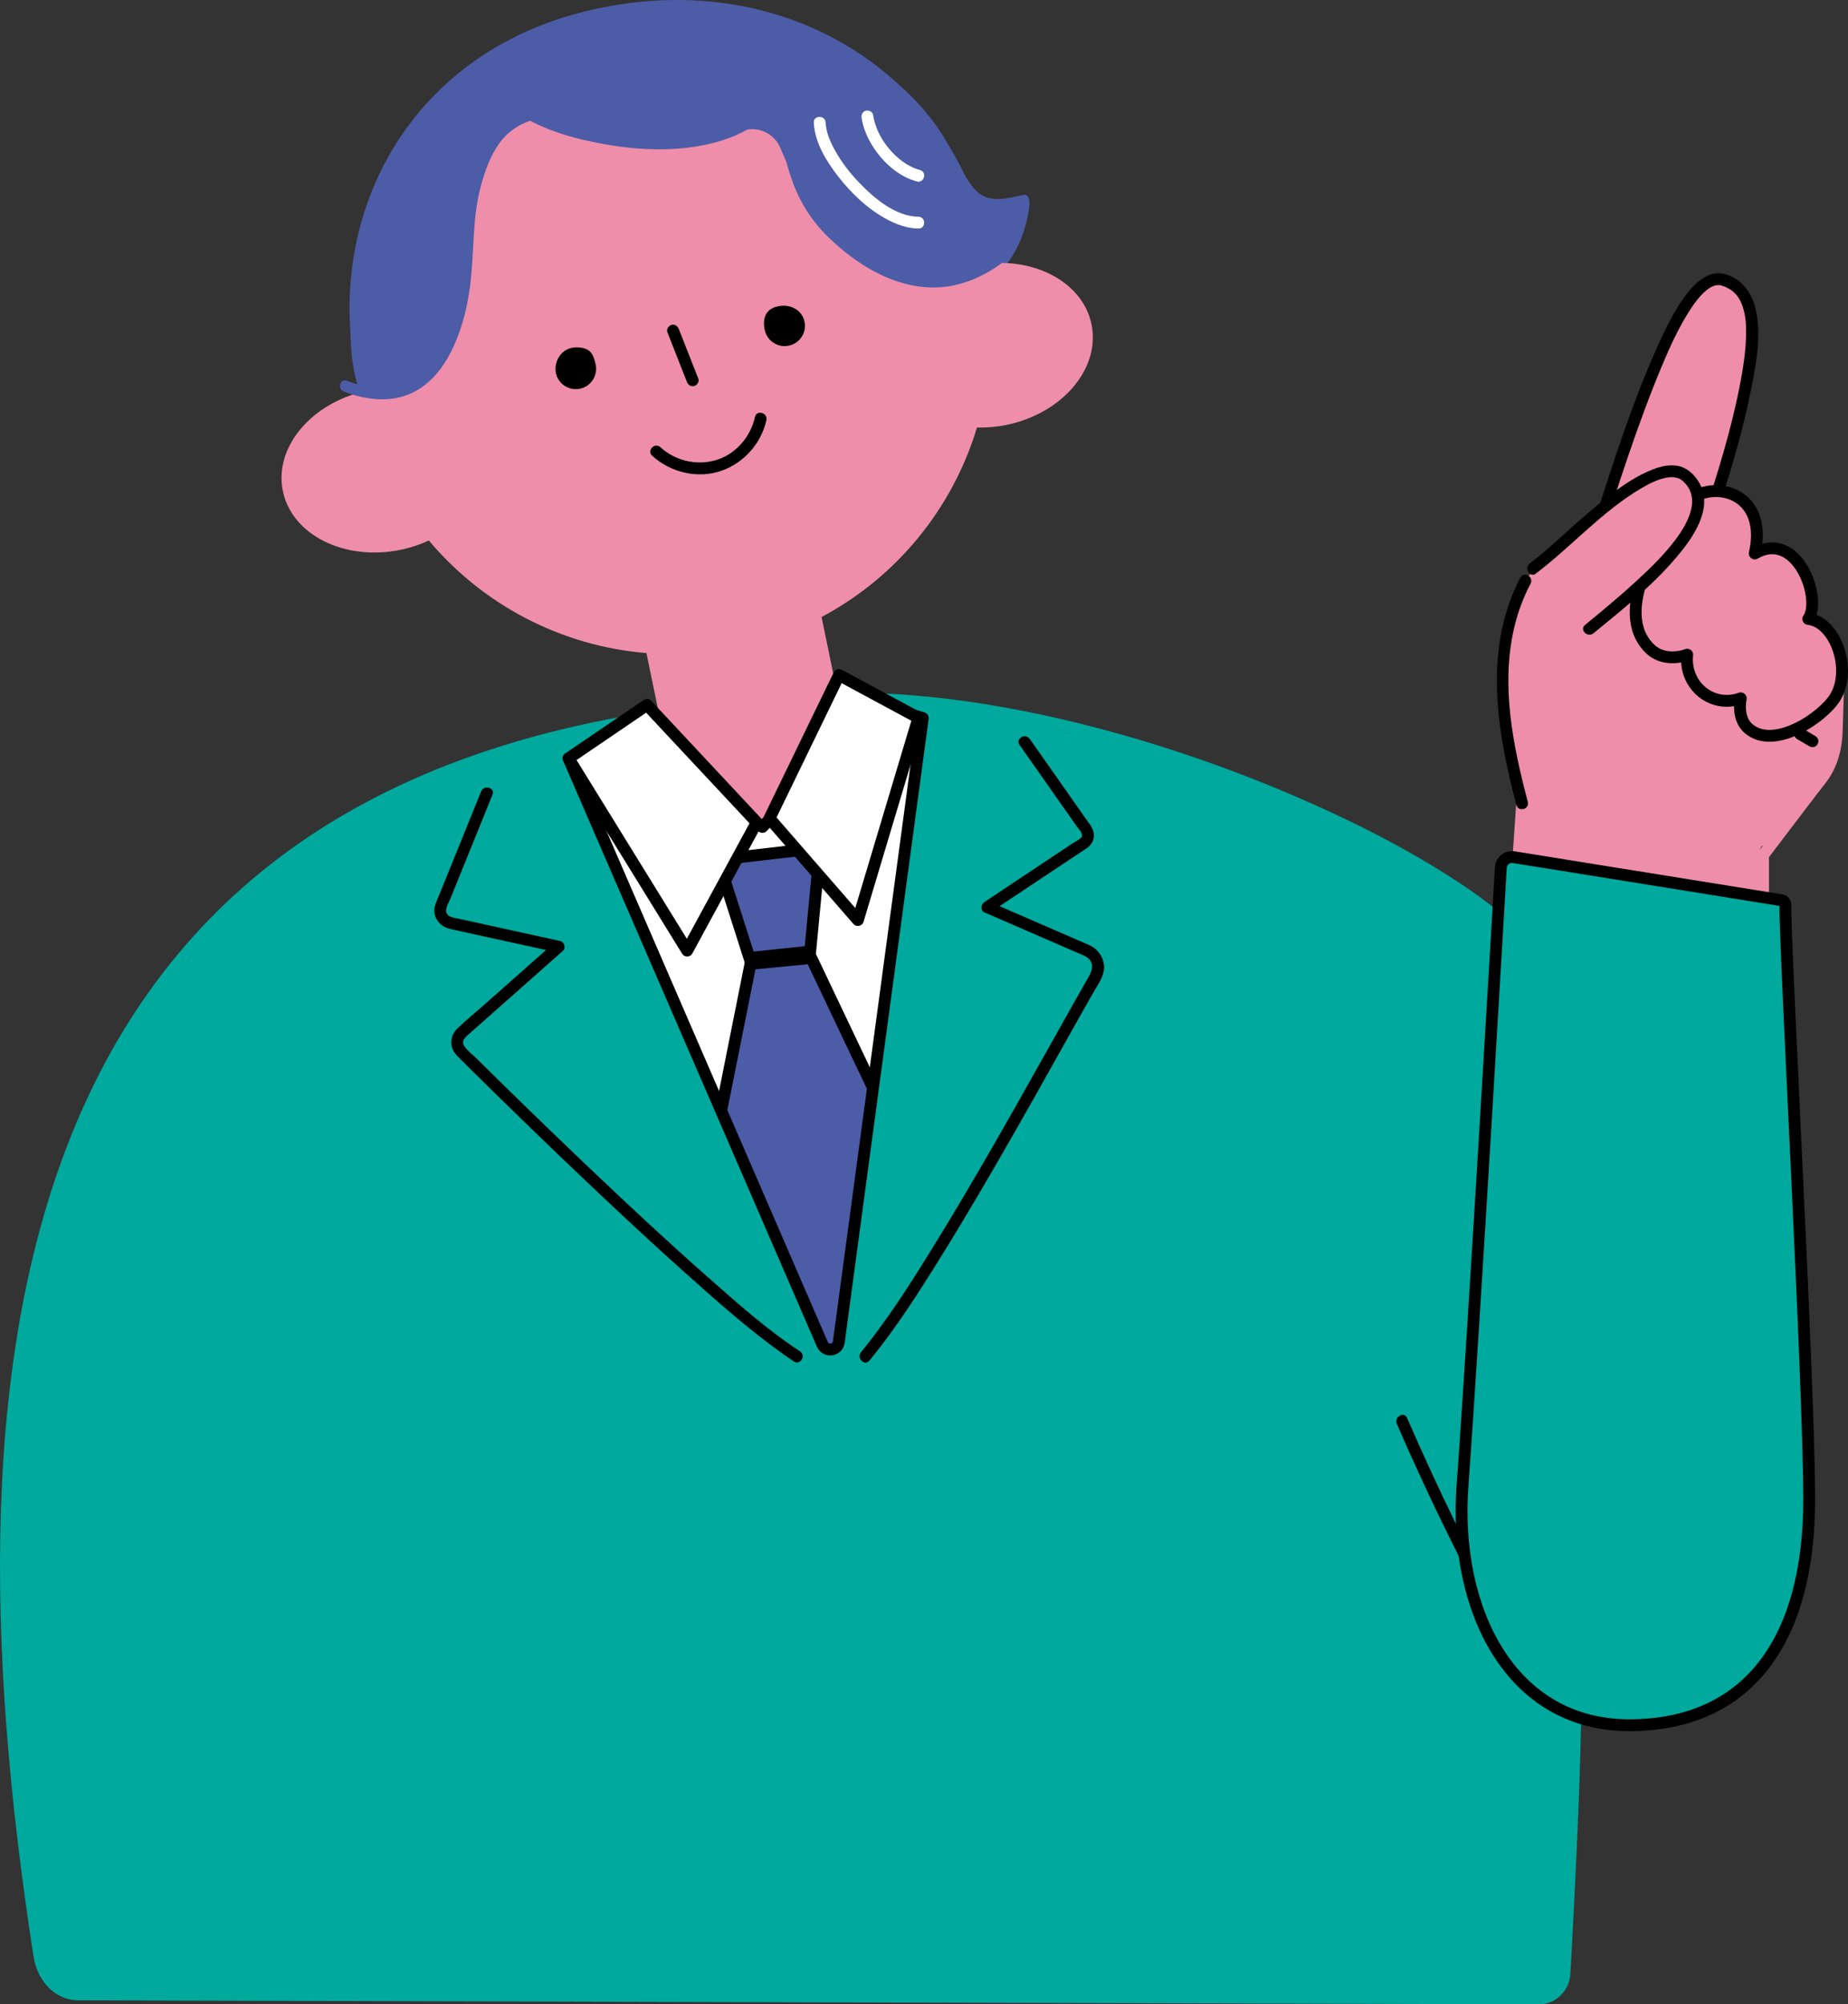 <?xml version="1.0" encoding="UTF-8"?>
<svg id="_レイヤー_2" data-name="レイヤー 2" xmlns="http://www.w3.org/2000/svg" xmlns:xlink="http://www.w3.org/1999/xlink" viewBox="0 0 233.987 253.678">
  <rect x="0" y="0" width="233.987" height="253.678" fill="#333333" stroke="none"/>
  <defs>
    <style>
      .cls-1, .cls-2 {
        fill: none;
      }

      .cls-3 {
        stroke-width: 1.5px;
      }

      .cls-3, .cls-4, .cls-5, .cls-6, .cls-7, .cls-2 {
        stroke: #000;
      }

      .cls-3, .cls-4, .cls-5, .cls-2 {
        stroke-linejoin: round;
      }

      .cls-3, .cls-8 {
        fill: #ee8eab;
      }

      .cls-9, .cls-6 {
        fill: #00a99d;
      }

      .cls-4, .cls-5, .cls-6, .cls-7, .cls-2 {
        stroke-width: 1.5px;
      }

      .cls-4, .cls-7, .cls-10 {
        fill: #4c5ca7;
      }

      .cls-5, .cls-11 {
        fill: #fff;
      }

      .cls-6, .cls-7 {
        stroke-miterlimit: 10;
      }

      .cls-12 {
        clip-path: url(#clippath);
      }
    </style>
    <clipPath id="clippath">
      <path class="cls-1" d="M106.204,169.875l10.635-78.992-5.58-1.661-14.72,15.439-18.174-11.761-6.379,3.082,32.134,74.165c.434,1.013,1.925.818,2.084-.273Z"/>
    </clipPath>
  </defs>
  <g id="_レイヤー_12" data-name="レイヤー 12">
    <g>
      <path class="cls-10" d="M123.686,36.7c4.601-2.531,6.125-7.161,6.583-10.098.246-1.578-.166-2.047-.677-1.934l-1.29.276c-4.688,1.038-5.255-1.153-8.143-6.455-4.198-7.707-13.212-14.222-21.751-13.941-5.129.169-.658,11.353,3.052,20.365,4.005,9.727,17.232,14.535,22.226,11.787Z"/>
      <path class="cls-10" d="M45.376,48.742c-4.776-20.608,5.867-41.931,29.182-47.419,24.392-5.742,45.456,7.84,50.232,28.448,4.776,20.608-7.957,41.684-31.291,47.092-23.334,5.408-43.347-7.513-48.123-28.121Z"/>
      <path class="cls-9" d="M198.841,121.277c-3.281,7.895-8.339,18.091-10.129,26.452-18.123-16.265-33.681-36.643-53.641-55.344,11.471,0,43.134,14.618,63.77,28.892Z"/>
      <path class="cls-9" d="M4.239,247.606C-7.84,169.516.857,94.558,97.838,88.431c108.255,0,105.082,86.597,101.002,161.353-.119,2.188-1.855,3.895-3.946,3.895l-184.943-.5c-3.002,0-5.232-2.466-5.713-5.572Z"/>
      <path class="cls-8" d="M138.203,41.049c-1.091-5.296-7.182-8.558-13.872-7.611C119.411,12.238,98.457-1.287,77.02,3.131s-35.338,25.124-31.475,46.542c-6.519,1.775-10.825,7.179-9.733,12.475,1.147,5.569,7.824,8.9,14.912,7.439,1.273-.262,2.469-.666,3.575-1.177,6.84,8.143,16.755,13.367,27.552,14.249l5.658,27.459c.478,2.318,2.744,3.81,5.062,3.332l13.78-2.839c2.318-.478,3.81-2.744,3.332-5.062l-5.658-27.459c9.569-5.079,16.611-13.796,19.675-23.981,1.217.032,2.475-.07,3.749-.332,7.088-1.461,11.903-7.159,10.756-12.728Z"/>
      <g>
        <path d="M70.383,47.201c-.287-1.392.677-3.408,2.918-3.229,1.417.113,1.837.798,2.124,2.19s-.609,2.753-2.001,3.04-2.753-.609-3.04-2.001Z"/>
        <path d="M96.826,41.752c-.287-1.392.082-2.546,1.451-2.927,1.832-.51,3.304.496,3.59,1.888s-.609,2.753-2.001,3.04-2.753-.609-3.04-2.001Z"/>
        <path d="M84.499,42.041c.825,2.097,1.65,4.195,2.475,6.292.148.377.502.639.923.524.359-.099.673-.544.524-.923-.825-2.097-1.65-4.195-2.475-6.292-.148-.377-.502-.639-.923-.524-.359.099-.673.544-.524.923h0Z"/>
        <path d="M95.592,52.776c-.528,2.402-2.268,4.52-4.611,5.352-2.51.891-5.402.277-7.357-1.523-.709-.653-1.773.405-1.061,1.061,2.328,2.143,5.802,2.979,8.817,1.909,2.825-1.003,5.015-3.47,5.659-6.4.207-.941-1.239-1.343-1.446-.399h0Z"/>
      </g>
      <g>
        <g>
          <path class="cls-10" d="M114.417,12.618c-4.588-4.395-18.708-13.314-33.075-11.182-10.768,1.598-19.93,8.602-19.93,8.602,0,0,13.158,9.569,23.609,8.374,3.289-.376,6.35-1.073,9.077-1.898,1.911-.578,3.933.369,4.704,2.211,1.146,2.738,2.608,5.565,4.224,8.192,5.51,8.96,16.56,10.658,22.76,6.373.584-3.197-6.931-16.421-11.368-20.672Z"/>
          <path class="cls-10" d="M70.356,4.407c-11.907,4.467-21.087,15.073-23.809,22.977-2.205,6.404-3.089,17.18-.944,22.27,7.267,2.5,10.612-4.432,12.498-9.464,1.529-4.08-.525-20.43,5.943-23.988,12.039-6.622,9.273-11.278,6.312-11.796Z"/>
        </g>
        <path class="cls-10" d="M126.784,31.563c-2.331,1.932-5.139,3.304-8.206,3.398-2.481.076-4.907-.642-7.088-1.793-4.095-2.161-7.821-5.623-9.553-9.972-1.218-3.057-1.761-6.339-2.47-9.538-.197-.89-1.564-.513-1.367.377.676,3.05,1.205,6.166,2.302,9.102.993,2.658,2.481,4.956,4.523,6.926,3.52,3.396,8.092,6.262,13.126,6.32,3.651.042,6.968-1.524,9.735-3.818.703-.583-.305-1.58-1.002-1.002h0Z"/>
        <path class="cls-10" d="M95.436,14.088c-3.327,2.497-7.601,3.264-11.677,3.3-4.188.037-8.415-.657-12.387-1.983-1.679-.56-3.34-1.242-4.831-2.207-.813-.526-1.565.772-.757,1.295,3.116,2.018,6.949,3.065,10.564,3.723,4.396.8,9.016,1.009,13.398.014,2.301-.523,4.551-1.424,6.447-2.847.763-.573.016-1.875-.757-1.295h0Z"/>
        <path class="cls-10" d="M68.094,13.589c-1.909.323-3.678,1.181-5.043,2.567-1.239,1.259-2.08,2.832-2.713,4.467-.729,1.884-1.223,3.865-1.496,5.864-.369,2.708-.383,5.443-.583,8.165-.154,2.105-.555,4.213-1.212,6.277-.761,2.39-1.916,4.792-3.846,6.457-2.67,2.302-6.191,2.005-9.288.803-.851-.33-1.219,1.04-.377,1.367,2.965,1.152,6.337,1.515,9.2-.117,2.332-1.329,3.887-3.669,4.917-6.087.969-2.274,1.545-4.692,1.864-7.139.563-4.319.233-8.683,1.434-12.918.513-1.81,1.16-3.603,2.263-5.145,1.269-1.774,3.121-2.831,5.256-3.193.897-.152.517-1.518-.377-1.367h0Z"/>
      </g>
      <path class="cls-8" d="M191.819,109.571c.353-2.26.803-8.267.803-8.267-1.377-4.221-2.445-18.384-1.734-21.546,1.649-7.335,3.368-9.317,10.051-8.809,3.298-.317,6.723-8.541,15.602-5.214,5.081,2.831,16.22,17.329,14.495,20.488-.375.687,2.702,3.063,2.191,3.656.018,2.295-4.301,13.969-10.088,17.186-1.383.769,1.008,11.356.778,12.761"/>
      <g>
        <path class="cls-8" d="M231.964,87.592c-.044,1.418-.089,2.835-.133,4.253-.018.568-.02,1.14-.062,1.707-.118,1.576-.699,3.107-1.613,4.392-1.701,2.391-3.585,4.679-5.363,7.016-.737.969-1.474,1.938-2.211,2.907-.584.768.718,1.516,1.295.757,1.734-2.279,3.467-4.558,5.201-6.838.663-.872,1.336-1.745,2.01-2.602,1.536-1.952,2.146-4.227,2.223-6.672.051-1.64.102-3.28.154-4.921.03-.966-1.47-.965-1.5,0h0Z"/>
        <path class="cls-8" d="M207.503,198.144c5.234-.029,9.366-3.958,12.025-8.116,2.808-4.391,4.451-9.522,4.451-14.74v-67.043c0-.965-1.5-.967-1.5,0v63.984c0,2.421.115,4.853-.335,7.244-.473,2.517-1.324,4.969-2.471,7.258-2.33,4.648-6.47,9.882-12.171,9.913-.965.005-.967,1.505,0,1.5h0Z"/>
        <path class="cls-8" d="M191.974,101.693c-.513,7.833-1.101,15.661-1.64,23.492-.545,7.909-1.045,15.822-1.37,23.743-.314,7.64-.471,15.292-.283,22.938.078,3.157.007,6.435.618,9.546.505,2.569,1.5,5.061,2.846,7.303,2.849,4.745,7.485,8.49,13.073,9.263.759.105,1.52.161,2.286.167.965.007.966-1.493,0-1.5-5.579-.042-10.422-3.2-13.473-7.755-1.419-2.119-2.473-4.474-3.081-6.951-.708-2.889-.651-5.942-.738-8.898-.219-7.426-.098-14.859.18-22.281.291-7.758.76-15.508,1.283-23.254.519-7.676,1.095-15.348,1.613-23.025.063-.929.125-1.859.185-2.788.063-.964-1.437-.96-1.5,0h0Z"/>
        <g>
          <path class="cls-8" d="M201.624,69.123c6.106-18.845,11.625-35.323,16.644-33.677,4.835,1.586,5.626,8.215-3.208,34.187"/>
          <path d="M202.347,69.322c2.48-7.654,4.896-15.372,7.993-22.804,1.065-2.555,2.218-5.128,3.746-7.446.506-.768,1.064-1.51,1.745-2.133.473-.432.949-.751,1.553-.851-.153.025.202-.005.28-.003.201.003.068-.019.309.056.105.033.209.067.312.104.05.018.099.038.148.057.157.061-.104-.048.008.003.182.084.36.172.531.275.082.049.16.103.24.154.043.028.083.06.125.089.009.007-.112-.095.004.004.158.135.31.273.451.427.066.073.129.149.191.225-.094-.116.035.051.102.15.122.184.231.376.327.575.022.046.044.093.065.139.071.152.009.017.017.038.047.118.092.237.132.358.416,1.233.468,2.247.452,3.589-.022,1.849-.278,3.691-.609,5.508-1.145,6.291-3.097,12.444-5.097,18.505-.341,1.032-.687,2.062-1.036,3.091-.311.916,1.137,1.309,1.446.399,2.278-6.705,4.515-13.497,5.913-20.45.676-3.361,1.42-7.205.509-10.601-.522-1.947-1.921-3.665-3.96-4.119-1.653-.368-3.104.719-4.135,1.896-1.682,1.921-2.854,4.283-3.917,6.584-3.344,7.237-5.754,14.916-8.221,22.483-.358,1.099-.715,2.198-1.071,3.298-.298.92,1.15,1.315,1.446.399h0Z"/>
        </g>
        <path d="M192.5,73.113c-3.631,6.909-3.441,14.826-2.006,22.301.418,2.178.94,4.334,1.506,6.478.246.933,1.693.537,1.446-.399-1.851-7.015-3.399-14.547-1.789-21.766.455-2.041,1.165-4.006,2.138-5.858.449-.854-.846-1.613-1.295-.757h0Z"/>
        <path d="M227.548,93.548l1.56.916c.168.098.39.127.578.076.174-.048.362-.182.448-.345.092-.174.138-.385.076-.578-.06-.186-.173-.347-.345-.448l-1.56-.916c-.168-.098-.39-.127-.578-.076-.174.048-.362.182-.448.345-.092.174-.138.385-.076.578.06.186.173.347.345.448h0Z"/>
        <path class="cls-3" d="M228.961,78.339c1.781-2.527-1.41-11.407-6.781-8.289,1.902-8.459-6.562-9.724-9.426-5.682-2.465,3.479-8.742,13.025-3.822,17.762,1.275,1.227,3.159,1.281,4.695.735-.174,1.616.356,3.289,1.599,4.47l0.0 0c1.445,1.373,3.446,1.695,5.179,1.051-.242,1.322-.085,2.895.987,3.823,3.222,2.79,9.399-1.398,10.961-3.928,2.189-3.545.022-9.588-3.394-9.943Z"/>
        <g>
          <path class="cls-8" d="M194.087,71.95c4.541-3.434,15.575-15.322,19.52-11.592,4.859,4.595-3.59,12.08-12.381,19.267"/>
          <path d="M194.466,72.597c4.533-3.446,8.338-7.825,13.271-10.752.997-.591,2.054-1.139,3.198-1.375.767-.159,1.555-.089,2.08.362,2.485,2.13.707,5.363-.853,7.449-1.433,1.916-3.175,3.609-4.93,5.225-2.11,1.942-4.318,3.774-6.537,5.588-.748.612.319,1.667,1.061,1.061,3.88-3.173,7.926-6.388,11.08-10.316,1.912-2.381,4.135-5.92,2.198-8.932-.639-.993-1.539-1.787-2.732-1.964-1.2-.179-2.392.188-3.484.659-2.843,1.226-5.332,3.301-7.681,5.277-2.492,2.098-4.862,4.472-7.429,6.423-.759.577-.012,1.88.757,1.295h0Z"/>
        </g>
      </g>
      <path class="cls-9" d="M107.817,89.181c6.389.007,12.763.693,19.047,1.819,6.533,1.171,12.982,2.805,19.315,4.786,6.089,1.904,12.083,4.127,17.931,6.676,5.194,2.264,10.292,4.773,15.183,7.635,3.76,2.2,7.473,4.594,10.74,7.49.322.286.639.577.951.875.699.666,1.761-.393,1.061-1.061-3.075-2.933-6.646-5.355-10.262-7.565-4.768-2.913-9.762-5.455-14.851-7.754-5.845-2.641-11.836-4.964-17.929-6.965-6.366-2.091-12.852-3.836-19.428-5.129-6.382-1.255-12.867-2.1-19.374-2.275-.794-.021-1.589-.032-2.384-.032-.965-.001-.967,1.499,0,1.5h0Z"/>
      <path class="cls-11" d="M106.204,169.875l10.635-78.992-5.58-1.661-14.72,15.439-18.174-11.761-6.379,3.082,32.134,74.165c.434,1.013,1.925.818,2.084-.273Z"/>
      <g class="cls-12">
        <polygon class="cls-7" points="94.894 121.248 90.917 108.799 103.83 107.308 102.582 120.437 94.894 121.248"/>
        <polygon class="cls-4" points="95.026 121.989 89.341 150.44 105.74 175.178 113.92 144.799 102.72 121.248 95.026 121.989"/>
      </g>
      <path class="cls-2" d="M106.204,169.875l10.635-78.992-5.58-1.661-14.72,15.439-18.174-11.761-6.379,3.082,32.134,74.165c.434,1.013,1.925.818,2.084-.273Z"/>
      <polygon class="cls-5" points="71.986 95.982 81.918 89.221 95.815 104.084 87.007 120.314 71.986 95.982"/>
      <polygon class="cls-5" points="116.285 90.854 106.234 85.435 97.43 103.586 108.622 116.448 116.285 90.854"/>
      <path d="M60.913,100.179c-1.723,4.254-3.446,8.509-5.168,12.763-.205.506-.435,1.008-.617,1.523-.516,1.464.461,2.794,1.881,3.115,2.294.518,4.595,1.009,6.892,1.513,2.212.486,4.424.971,6.635,1.457l-.331-1.254c-2.984,2.641-5.969,5.283-8.953,7.924-1.114.986-2.284,1.933-3.353,2.968-.572.553-.856,1.313-.733,2.104.107.688.521,1.161.995,1.631.586.582,1.173,1.163,1.761,1.743,3.854,3.804,7.735,7.579,11.648,11.322,4.928,4.715,9.902,9.385,14.984,13.933,4.123,3.69,8.294,7.413,12.816,10.614.381.27.767.534,1.158.79.809.531,1.562-.767.757-1.295-4.22-2.769-8.042-6.193-11.818-9.524-4.987-4.4-9.852-8.936-14.673-13.516-4.136-3.93-8.235-7.9-12.304-11.9-.695-.683-1.389-1.367-2.082-2.052-.516-.51-1.211-1.024-1.623-1.623-.465-.676.174-1.166.628-1.568l1.862-1.648c3.254-2.88,6.508-5.76,9.762-8.64l.228-.202c.414-.366.204-1.136-.331-1.254-4.275-.939-8.55-1.878-12.826-2.816-.628-.138-1.638-.191-1.623-1.055.009-.5.393-1.123.574-1.57l2.966-7.324c.778-1.92,1.555-3.841,2.333-5.761.362-.894-1.088-1.283-1.446-.399h0Z"/>
      <path d="M129.089,94.279c2.408,3.427,4.815,6.853,7.223,10.28.239.34.964,1.056.583,1.46-.224.238-.825.548-1.155.767l-6.305,4.195c-1.602,1.066-3.204,2.132-4.806,3.198-.417.278-.555,1.054,0,1.295,3.196,1.388,6.392,2.775,9.588,4.163l2.295.997c.396.172.886.327,1.22.607,1.046.877.347,1.989-.181,2.905-.45.78-.895,1.563-1.338,2.348-2.576,4.557-5.114,9.136-7.698,13.689-3.114,5.488-6.271,10.954-9.567,16.335-2.808,4.584-5.674,9.185-8.974,13.436-.313.403-.632.801-.957,1.195-.61.739.445,1.806,1.061,1.061,3.383-4.098,6.253-8.628,9.055-13.133,3.403-5.473,6.642-11.047,9.831-16.646,2.729-4.791,5.406-9.61,8.112-14.413.485-.861.972-1.721,1.463-2.578.516-.901,1.201-1.807,1.251-2.877.059-1.26-.713-2.411-1.841-2.928-.482-.221-.973-.422-1.459-.633l-10.831-4.703-.272-.118v1.295c3.615-2.405,7.23-4.81,10.844-7.215.476-.317.966-.619,1.43-.952,1.021-.73,1.07-1.908.391-2.874l-3.956-5.631c-1.237-1.76-2.474-3.521-3.711-5.281-.551-.784-1.852-.035-1.295.757h0Z"/>
      <path d="M176.864,180.221c3.543,8.169,7.424,16.189,11.641,24.031,1.205,2.241,2.437,4.466,3.695,6.677.477.839,1.773.084,1.295-.757-4.402-7.74-8.481-15.661-12.217-23.743-1.067-2.309-2.106-4.631-3.118-6.965-.383-.883-1.675-.12-1.295.757h0Z"/>
      <path class="cls-6" d="M185.179,187.996c1.443-19.539,4.854-78.219,4.854-78.219.061-.824.814-1.419,1.63-1.288l33.892,5.448c.297.048.513.306.507.607-.111,5.097,3.011,60.493,3.011,75.276,0,17.464-7.49,28.535-22.8,28.535-15,0-22.257-14.617-21.094-30.359Z"/>
      <path class="cls-11" d="M103.04,15.518c.118,2.496,1.551,4.828,3.038,6.751,1.712,2.214,3.854,4.255,6.35,5.56,1.194.624,2.497,1.085,3.857,1.101.966.012.966-1.488,0-1.5-2.921-.035-5.64-2.368-7.546-4.359-1.133-1.183-2.144-2.488-2.951-3.917-.625-1.108-1.187-2.348-1.248-3.636-.046-.961-1.546-.967-1.5,0h0Z"/>
      <path class="cls-11" d="M109.097,14.935c.281,1.833,1.222,3.538,2.405,4.944,1.195,1.419,2.777,2.596,4.584,3.087.933.253,1.331-1.193.399-1.446-1.57-.427-2.888-1.472-3.922-2.701-1.024-1.216-1.778-2.704-2.019-4.282-.061-.401-.565-.622-.923-.524-.428.118-.585.521-.524.923h0Z"/>
    </g>
  </g>
</svg>